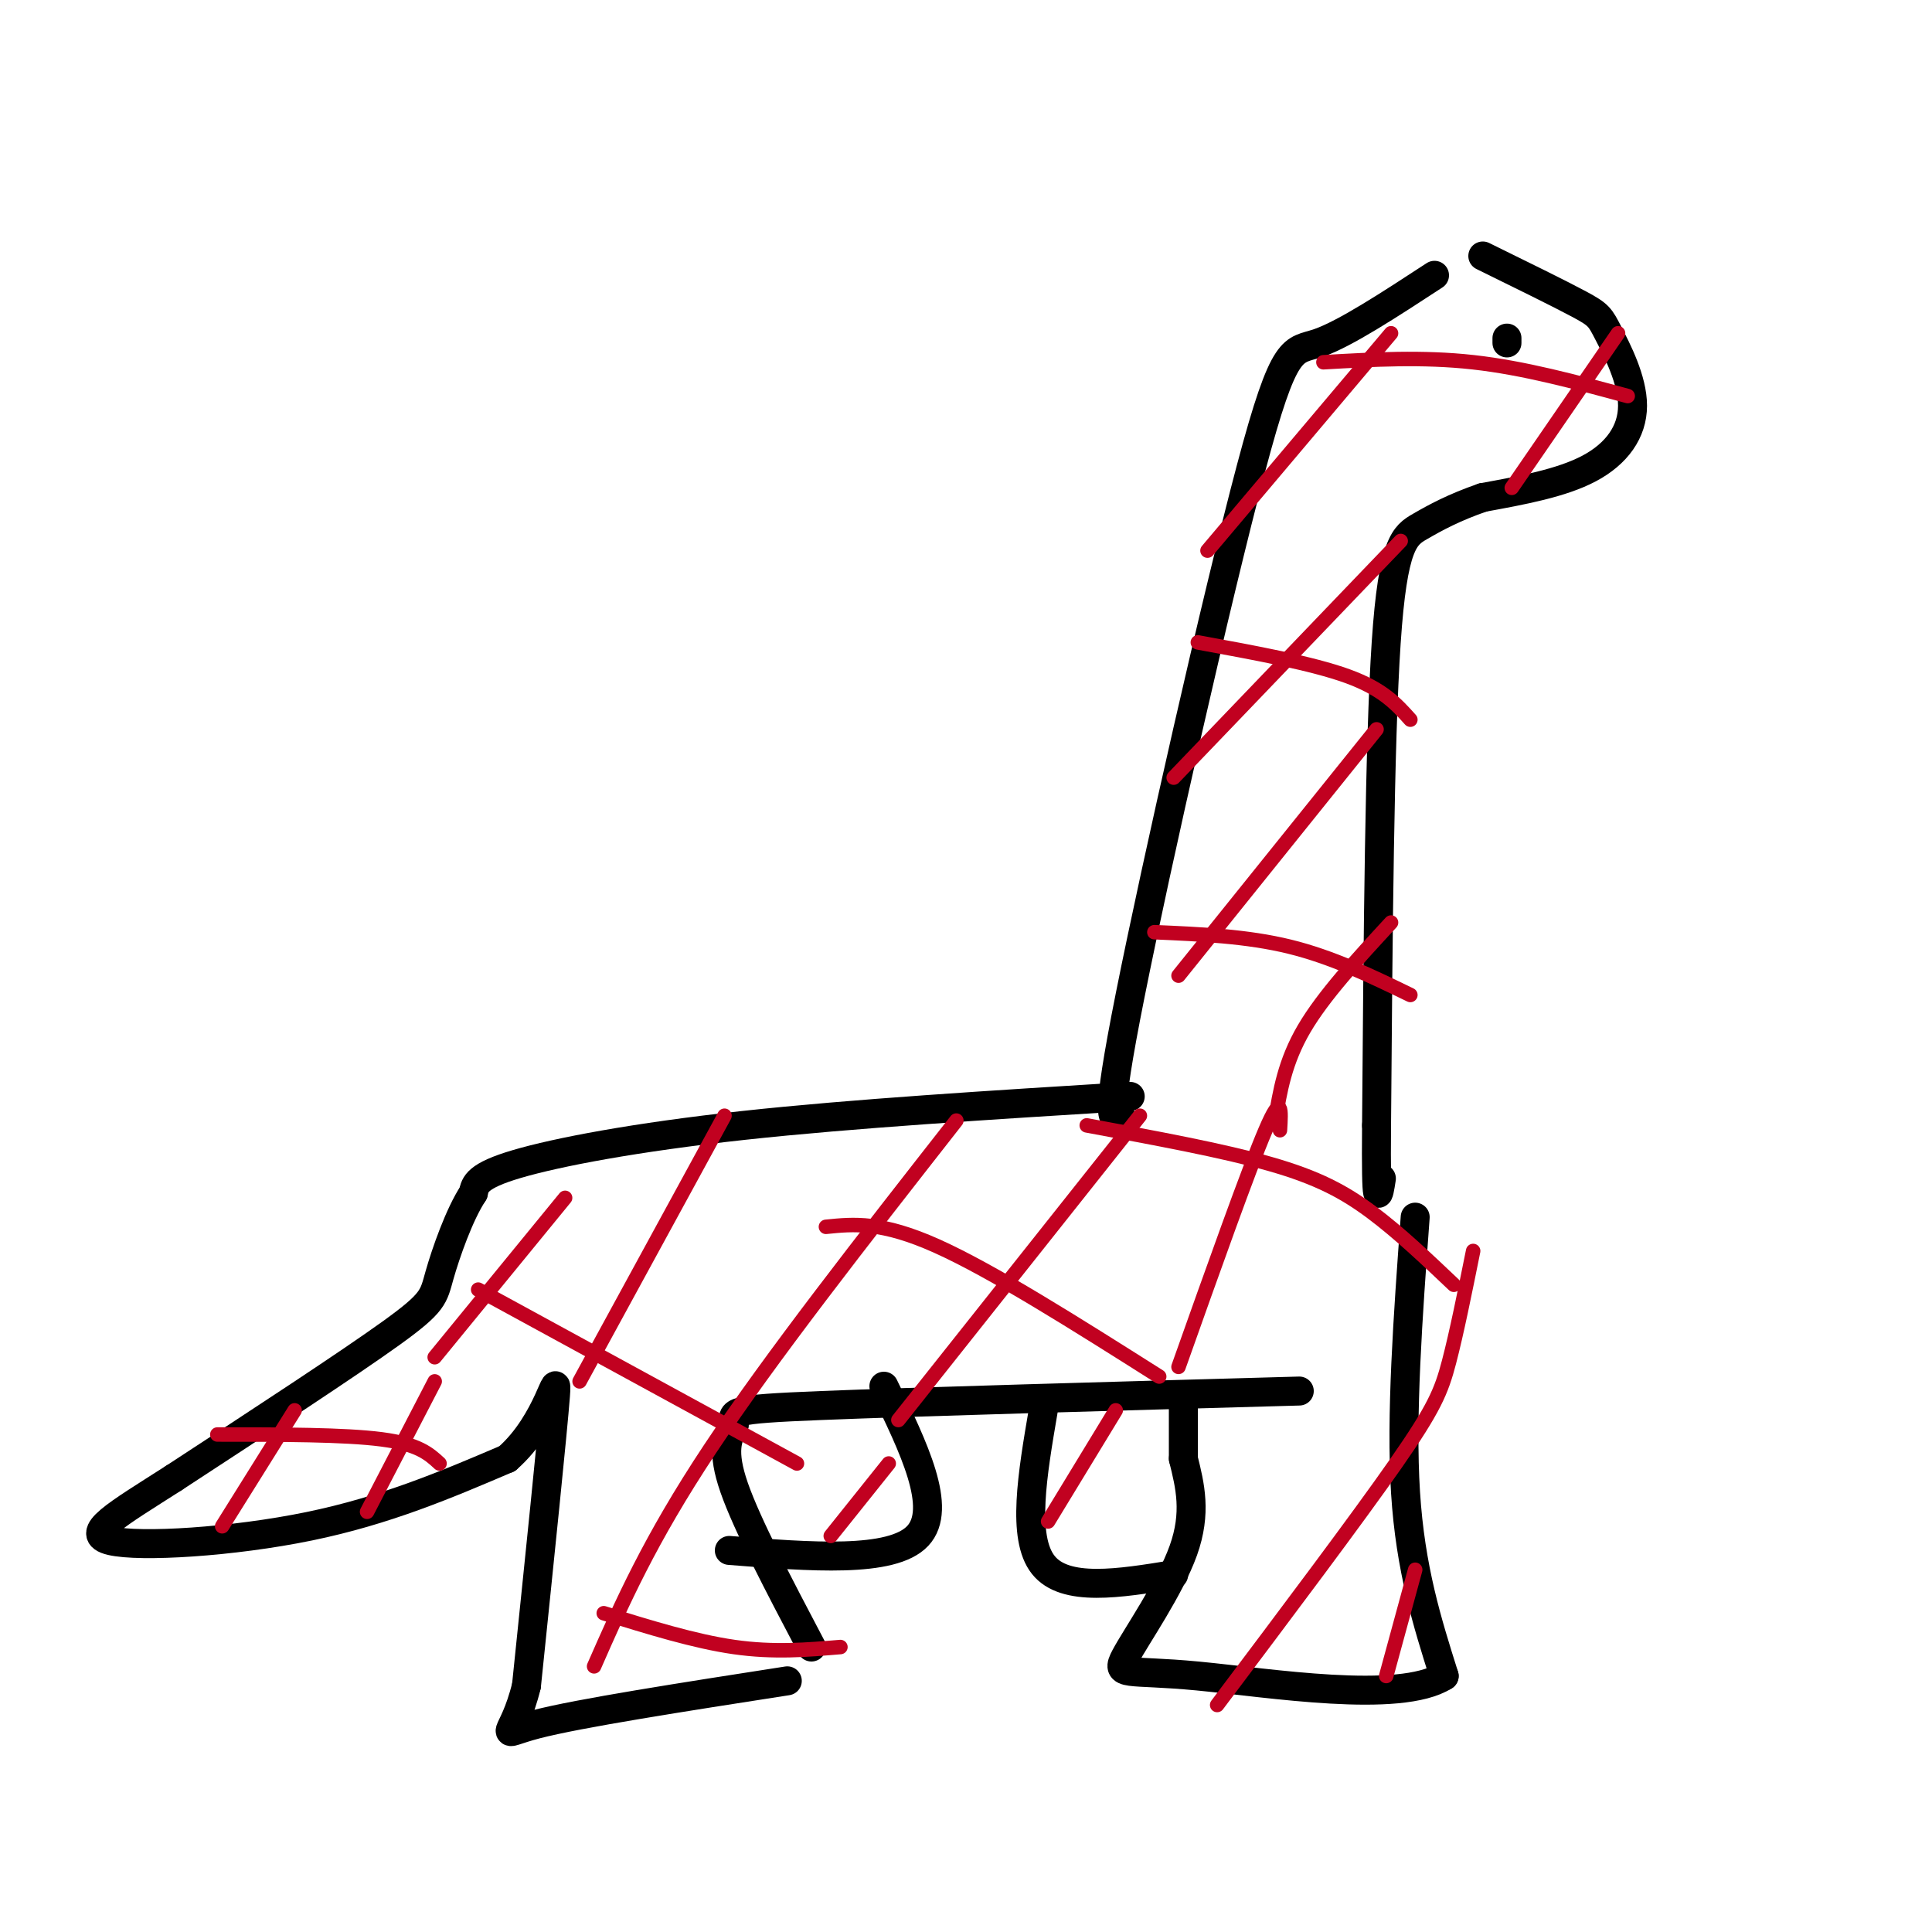 <svg viewBox='0 0 400 400' version='1.1' xmlns='http://www.w3.org/2000/svg' xmlns:xlink='http://www.w3.org/1999/xlink'><g fill='none' stroke='rgb(0,0,0)' stroke-width='6' stroke-linecap='round' stroke-linejoin='round'><path d='M297,57c-9.292,6.071 -18.583,12.143 -24,14c-5.417,1.857 -6.958,-0.500 -14,26c-7.042,26.500 -19.583,81.857 -25,109c-5.417,27.143 -3.708,26.071 -2,25'/><path d='M307,53c7.962,3.907 15.923,7.815 20,10c4.077,2.185 4.268,2.648 6,6c1.732,3.352 5.005,9.595 5,15c-0.005,5.405 -3.287,9.973 -9,13c-5.713,3.027 -13.856,4.514 -22,6'/><path d='M307,103c-5.952,2.048 -9.833,4.167 -13,6c-3.167,1.833 -5.619,3.381 -7,24c-1.381,20.619 -1.690,60.310 -2,100'/><path d='M285,233c-0.167,18.500 0.417,14.750 1,11'/><path d='M234,227c-28.756,1.778 -57.511,3.556 -80,6c-22.489,2.444 -38.711,5.556 -47,8c-8.289,2.444 -8.644,4.222 -9,6'/><path d='M98,247c-2.917,4.417 -5.708,12.458 -7,17c-1.292,4.542 -1.083,5.583 -10,12c-8.917,6.417 -26.958,18.208 -45,30'/><path d='M36,306c-11.857,7.595 -19.000,11.583 -13,13c6.000,1.417 25.143,0.262 41,-3c15.857,-3.262 28.429,-8.631 41,-14'/><path d='M105,302c8.867,-7.733 10.533,-20.067 10,-13c-0.533,7.067 -3.267,33.533 -6,60'/><path d='M109,349c-2.800,11.511 -6.800,10.289 2,8c8.800,-2.289 30.400,-5.644 52,-9'/><path d='M293,252c-1.500,20.583 -3.000,41.167 -2,57c1.000,15.833 4.500,26.917 8,38'/><path d='M299,347c-9.212,5.831 -36.242,1.408 -51,0c-14.758,-1.408 -17.242,0.198 -15,-4c2.242,-4.198 9.212,-14.199 12,-22c2.788,-7.801 1.394,-13.400 0,-19'/><path d='M245,302c0.000,-5.333 0.000,-9.167 0,-13'/><path d='M168,341c-6.667,-12.667 -13.333,-25.333 -16,-33c-2.667,-7.667 -1.333,-10.333 0,-13'/><path d='M152,295c-0.400,-2.778 -1.400,-3.222 18,-4c19.400,-0.778 59.200,-1.889 99,-3'/><path d='M216,292c-2.250,13.167 -4.500,26.333 0,32c4.500,5.667 15.750,3.833 27,2'/><path d='M151,321c16.833,1.333 33.667,2.667 39,-3c5.333,-5.667 -0.833,-18.333 -7,-31'/><path d='M312,70c0.000,0.000 0.000,1.000 0,1'/></g>
<g fill='none' stroke='rgb(193,1,32)' stroke-width='3' stroke-linecap='round' stroke-linejoin='round'><path d='M61,292c0.000,0.000 -15.000,24.000 -15,24'/><path d='M90,286c0.000,0.000 -14.000,27.000 -14,27'/><path d='M150,231c0.000,0.000 -30.000,55.000 -30,55'/><path d='M198,232c-19.250,24.583 -38.500,49.167 -51,68c-12.500,18.833 -18.250,31.917 -24,45'/><path d='M236,231c0.000,0.000 -50.000,63.000 -50,63'/><path d='M265,234c0.250,-4.083 0.500,-8.167 -3,0c-3.500,8.167 -10.750,28.583 -18,49'/><path d='M305,259c-1.711,8.489 -3.422,16.978 -5,23c-1.578,6.022 -3.022,9.578 -11,21c-7.978,11.422 -22.489,30.711 -37,50'/><path d='M244,202c0.000,0.000 41.000,-51.000 41,-51'/><path d='M264,232c1.000,-6.083 2.000,-12.167 6,-19c4.000,-6.833 11.000,-14.417 18,-22'/><path d='M243,161c0.000,0.000 47.000,-49.000 47,-49'/><path d='M288,69c0.000,0.000 -38.000,45.000 -38,45'/><path d='M335,69c0.000,0.000 -22.000,32.000 -22,32'/><path d='M117,248c0.000,0.000 -27.000,33.000 -27,33'/><path d='M293,325c0.000,0.000 -6.000,22.000 -6,22'/><path d='M231,292c0.000,0.000 -14.000,23.000 -14,23'/><path d='M184,303c0.000,0.000 -12.000,15.000 -12,15'/><path d='M274,75c10.250,-0.583 20.500,-1.167 31,0c10.500,1.167 21.250,4.083 32,7'/><path d='M248,133c11.833,2.167 23.667,4.333 31,7c7.333,2.667 10.167,5.833 13,9'/><path d='M239,193c9.583,0.417 19.167,0.833 28,3c8.833,2.167 16.917,6.083 25,10'/><path d='M225,233c14.089,2.600 28.178,5.200 38,8c9.822,2.800 15.378,5.800 21,10c5.622,4.200 11.311,9.600 17,15'/><path d='M171,254c5.750,-0.583 11.500,-1.167 23,4c11.500,5.167 28.750,16.083 46,27'/><path d='M99,267c0.000,0.000 66.000,36.000 66,36'/><path d='M45,297c13.167,0.000 26.333,0.000 34,1c7.667,1.000 9.833,3.000 12,5'/><path d='M125,334c9.417,2.917 18.833,5.833 27,7c8.167,1.167 15.083,0.583 22,0'/></g>
</svg>